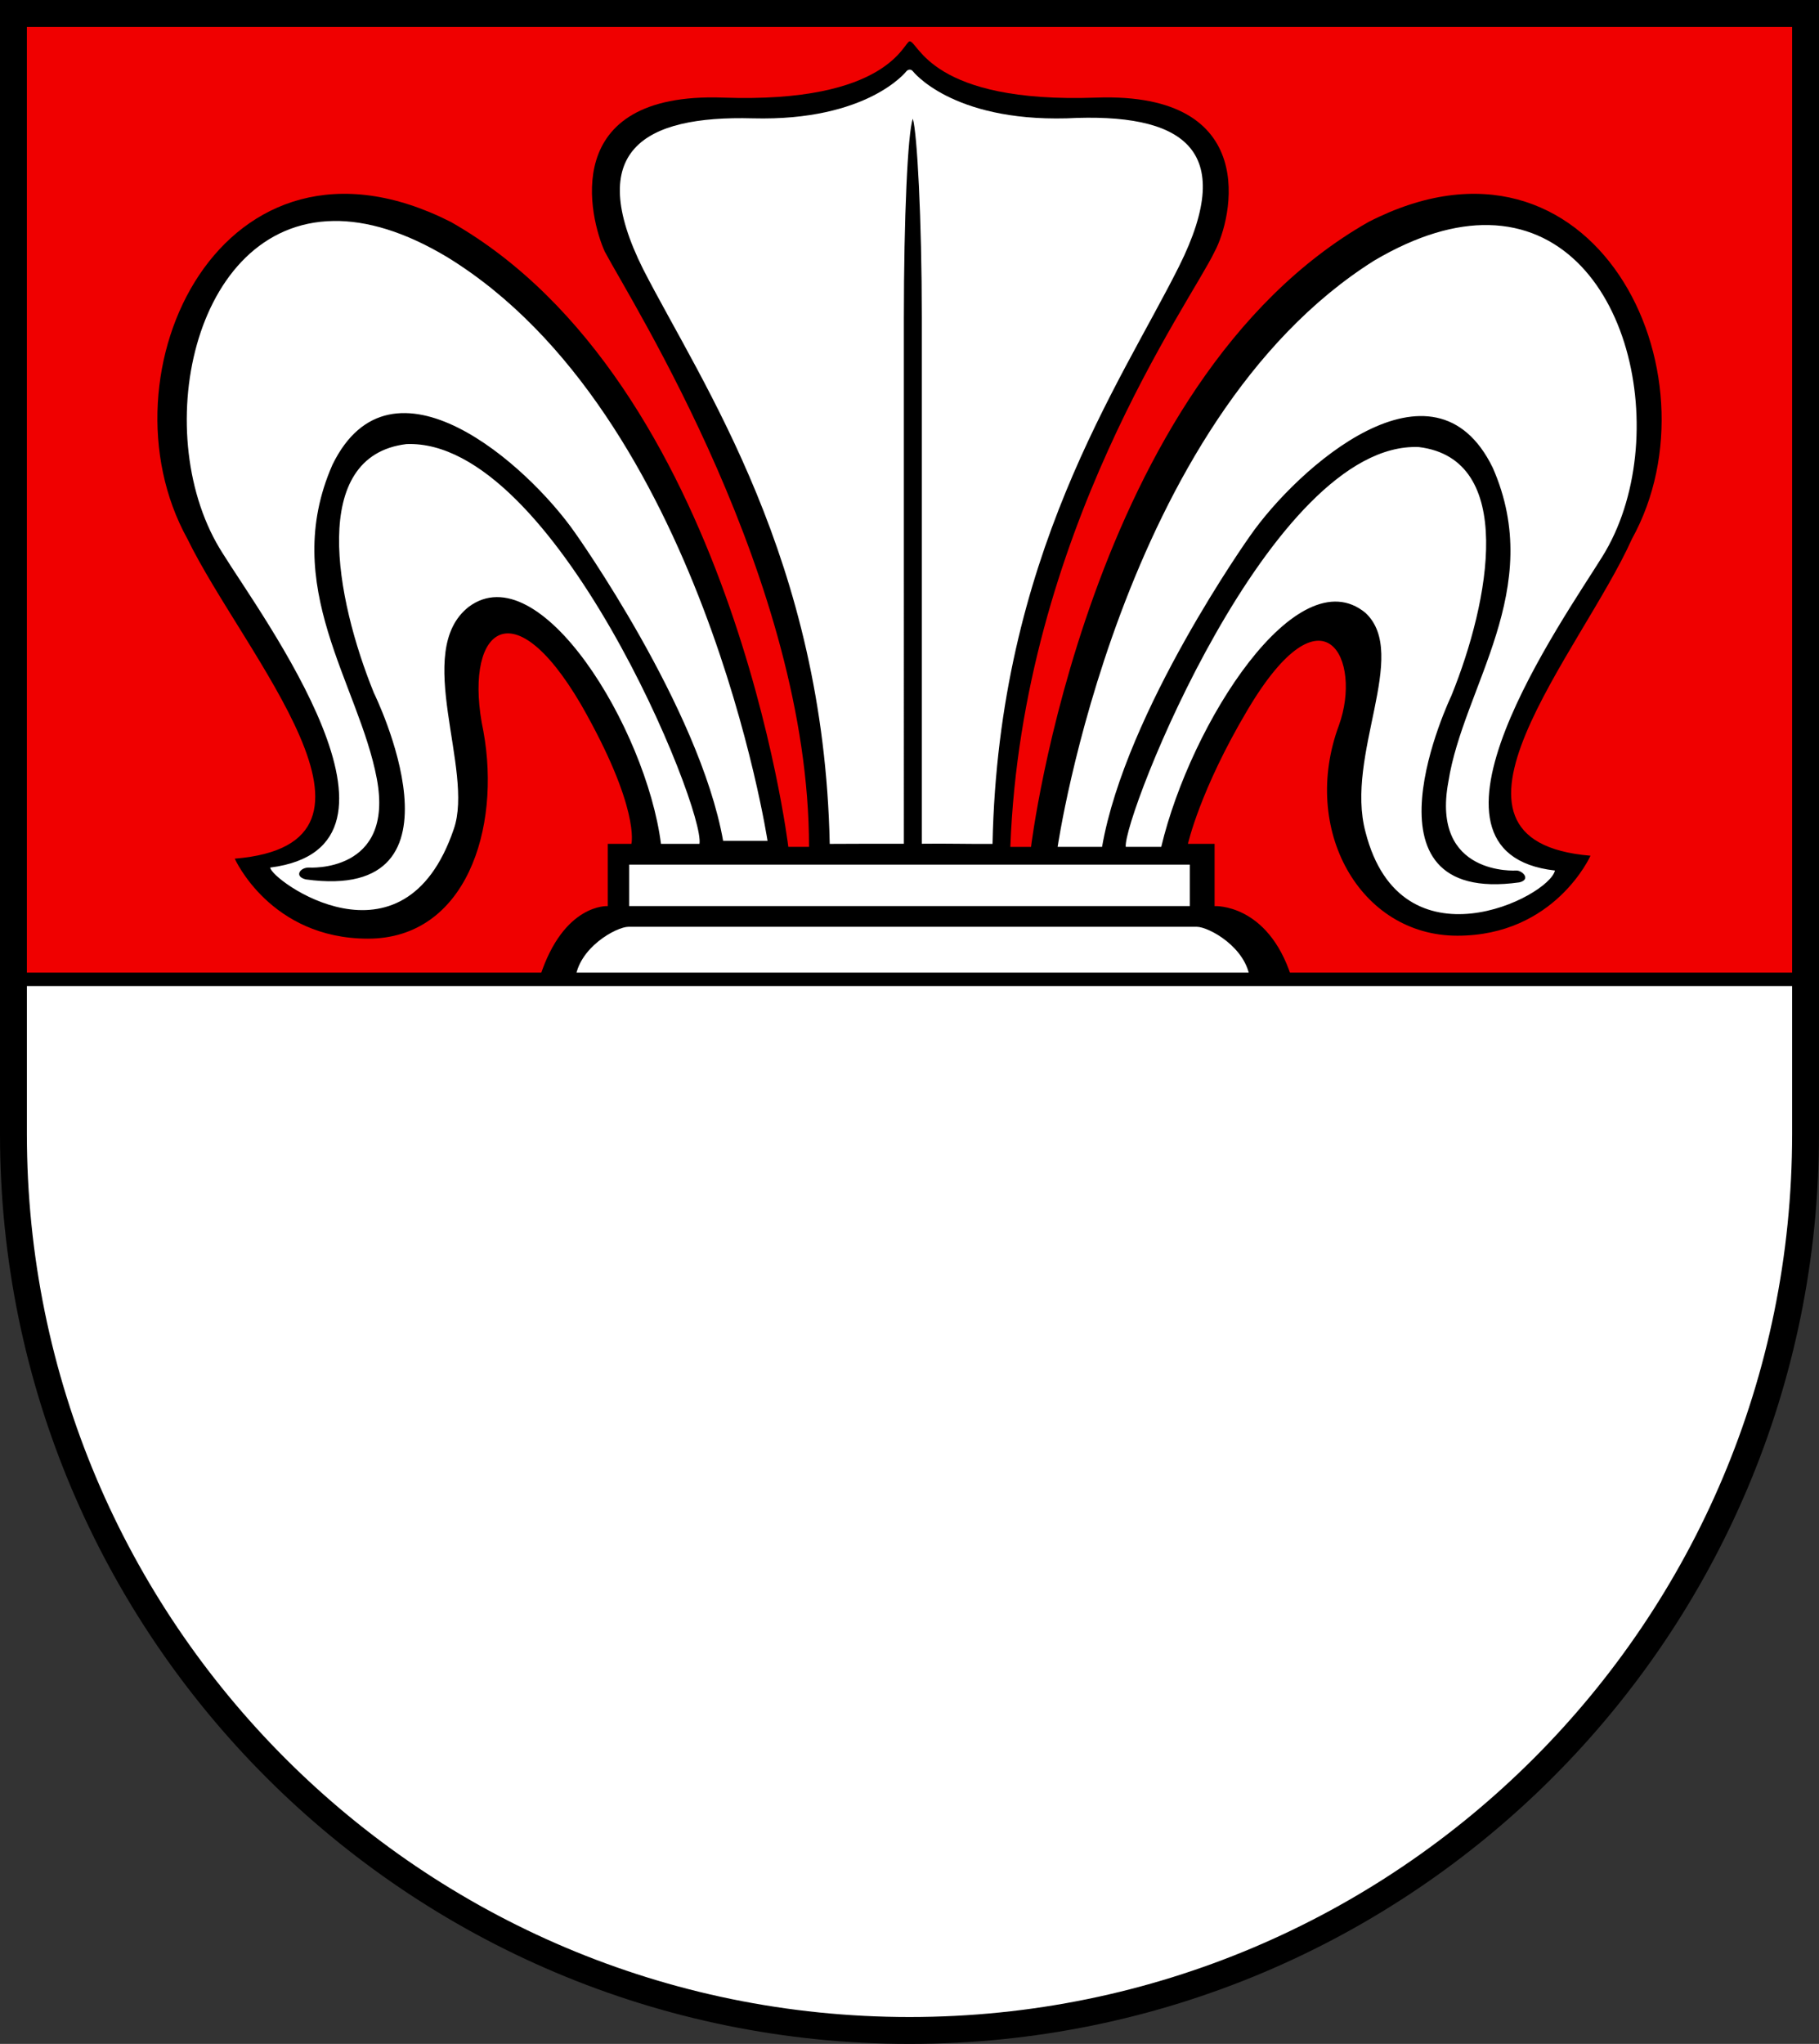 <?xml version="1.0" encoding="UTF-8"?>
<svg width="406" height="456" xmlns="http://www.w3.org/2000/svg">
<rect width="100%" height="100%" fill="#333333" stroke="none"/>
<path class="st0" d="M2.5 3v215.5h400V3z" fill="#f00000"/>
<path d="m203.04 9.222c-1.321 0-4.63 13.877-41.63 12.556s-29.73 27.083-26.427 34.351c5.946 11.232 45.59 73.351 45.59 132.81h-4.62s-12.554-103.74-75.318-139.42c-50.874-25.768-79.284 33.703-58.805 70.7 12.553 25.768 50.871 68.046 10.569 71.35 0 0 7.928 17.846 29.731 17.846s29.734-24.445 25.77-46.249c-4.625-21.803 5.952-33.037 21.808-5.948 13.214 23.124 11.227 31.047 11.227 31.047h-5.278v13.885s-9.83-0.65-15.136 15.731h167.7c-5.307-16.38-17.124-15.73-17.124-15.73v-13.886h-5.949s2.643-11.892 13.214-29.731c17.178-29.071 25.765-11.232 20.48 3.303-8.59 23.125 4.624 46.92 26.427 46.92s29.732-17.846 29.732-17.846c-39.642-3.304-1.98-45.583 9.252-70.689 20.482-36.999-8.592-96.468-58.805-70.701-62.766 35.678-75.32 139.42-75.32 139.42h-4.62c2.643-70.033 40.306-121.58 45.592-132.81 3.964-7.268 10.57-35.673-26.428-34.351s-39.648-12.556-41.63-12.556z"/>
<path d="M202.984 15.54c-.355.032-.613.29-.613.29s-8.588 11.234-34.354 10.573c-24.445-.661-37.66 7.267-24.446 33.694 13.213 25.766 40.302 64.747 41.623 128.176 5.693-.043 11.626-.033 16.55-.032V70.945c0-22.224.851-41.384 2-44.448.951 3.08 2 22.224 2 44.448V188.24c5.197-.081 10.737.084 15.787.032 1.322-64.086 28.41-102.407 41.624-128.836s.66-34.354-25.106-33.032c-25.767.66-34.354-10.572-34.354-10.572-.248-.248-.496-.31-.71-.291zM74.438 49.303c-31.799.442-41.328 48.451-24.687 74.219 8.589 13.874 46.907 65.408 10.57 70.032 0 2.643 29.732 24.445 40.963-8.59 4.625-13.213-9.25-39.64 3.303-49.55 15.856-11.893 39.64 27.089 42.943 52.855h8.59c1.321-7.928-32.374-90.514-65.408-89.192-21.802 2.642-15.857 34.356-7.267 55.498 0 0 23.124 46.907-15.195 41.622-2.643-.661-1.322-2.643.66-2.643 0 0 19.16 1.322 15.195-19.82-3.964-21.14-21.803-42.944-9.91-70.032 13.213-27.088 43.606-.001 54.176 15.194 0 0 27.75 38.98 33.034 68.711h9.91S156.781 92.471 99.962 57.451C90.3 51.63 81.776 49.197 74.438 49.3zm257.852.906c-7.343-.146-15.868 2.208-25.53 7.906-56.818 35.677-70.693 130.816-70.693 130.816h9.912c5.285-30.391 33.032-69.37 33.032-69.37 10.57-15.196 40.963-42.286 54.176-15.197 11.893 27.088-6.606 48.891-9.91 70.032-3.964 21.142 15.195 19.82 15.195 19.82 1.321 0 3.305 1.982.662 2.642-37.659 5.286-15.197-41.621-15.197-41.621 8.59-21.142 14.536-52.856-7.267-55.499-33.034-1.321-66.067 82.586-65.406 89.193h7.927c6.607-27.749 30.392-64.747 45.587-52.194 9.91 9.25-4.625 31.713 0 48.892 7.928 31.052 40.963 14.533 42.284 8.587-35.016-3.964 1.983-56.156 10.571-70.03 16.105-25.767 6.476-73.341-25.343-73.975zM140.426 192.895v9.25h125.146v-9.25H140.426zm-.154 13.874c-2.643 0-11.232 4.625-11.893 11.893h150.635c-.66-7.268-9.25-11.893-11.892-11.893H140.276z" clip-rule="evenodd" fill="#fff"/>
<path class="st0" d="M402.5 218.5H2.5V253c0 110.5 89.5 200 200 200s200-89.5 200-200z" fill="#fff" stroke="#000" stroke-width="3"/>
<path class="st0" d="M3 3v250c0 110.5 89.5 200 200 200s200-89.5 200-200V3z" fill="none" stroke="#000" stroke-width="6"/>
</svg>
